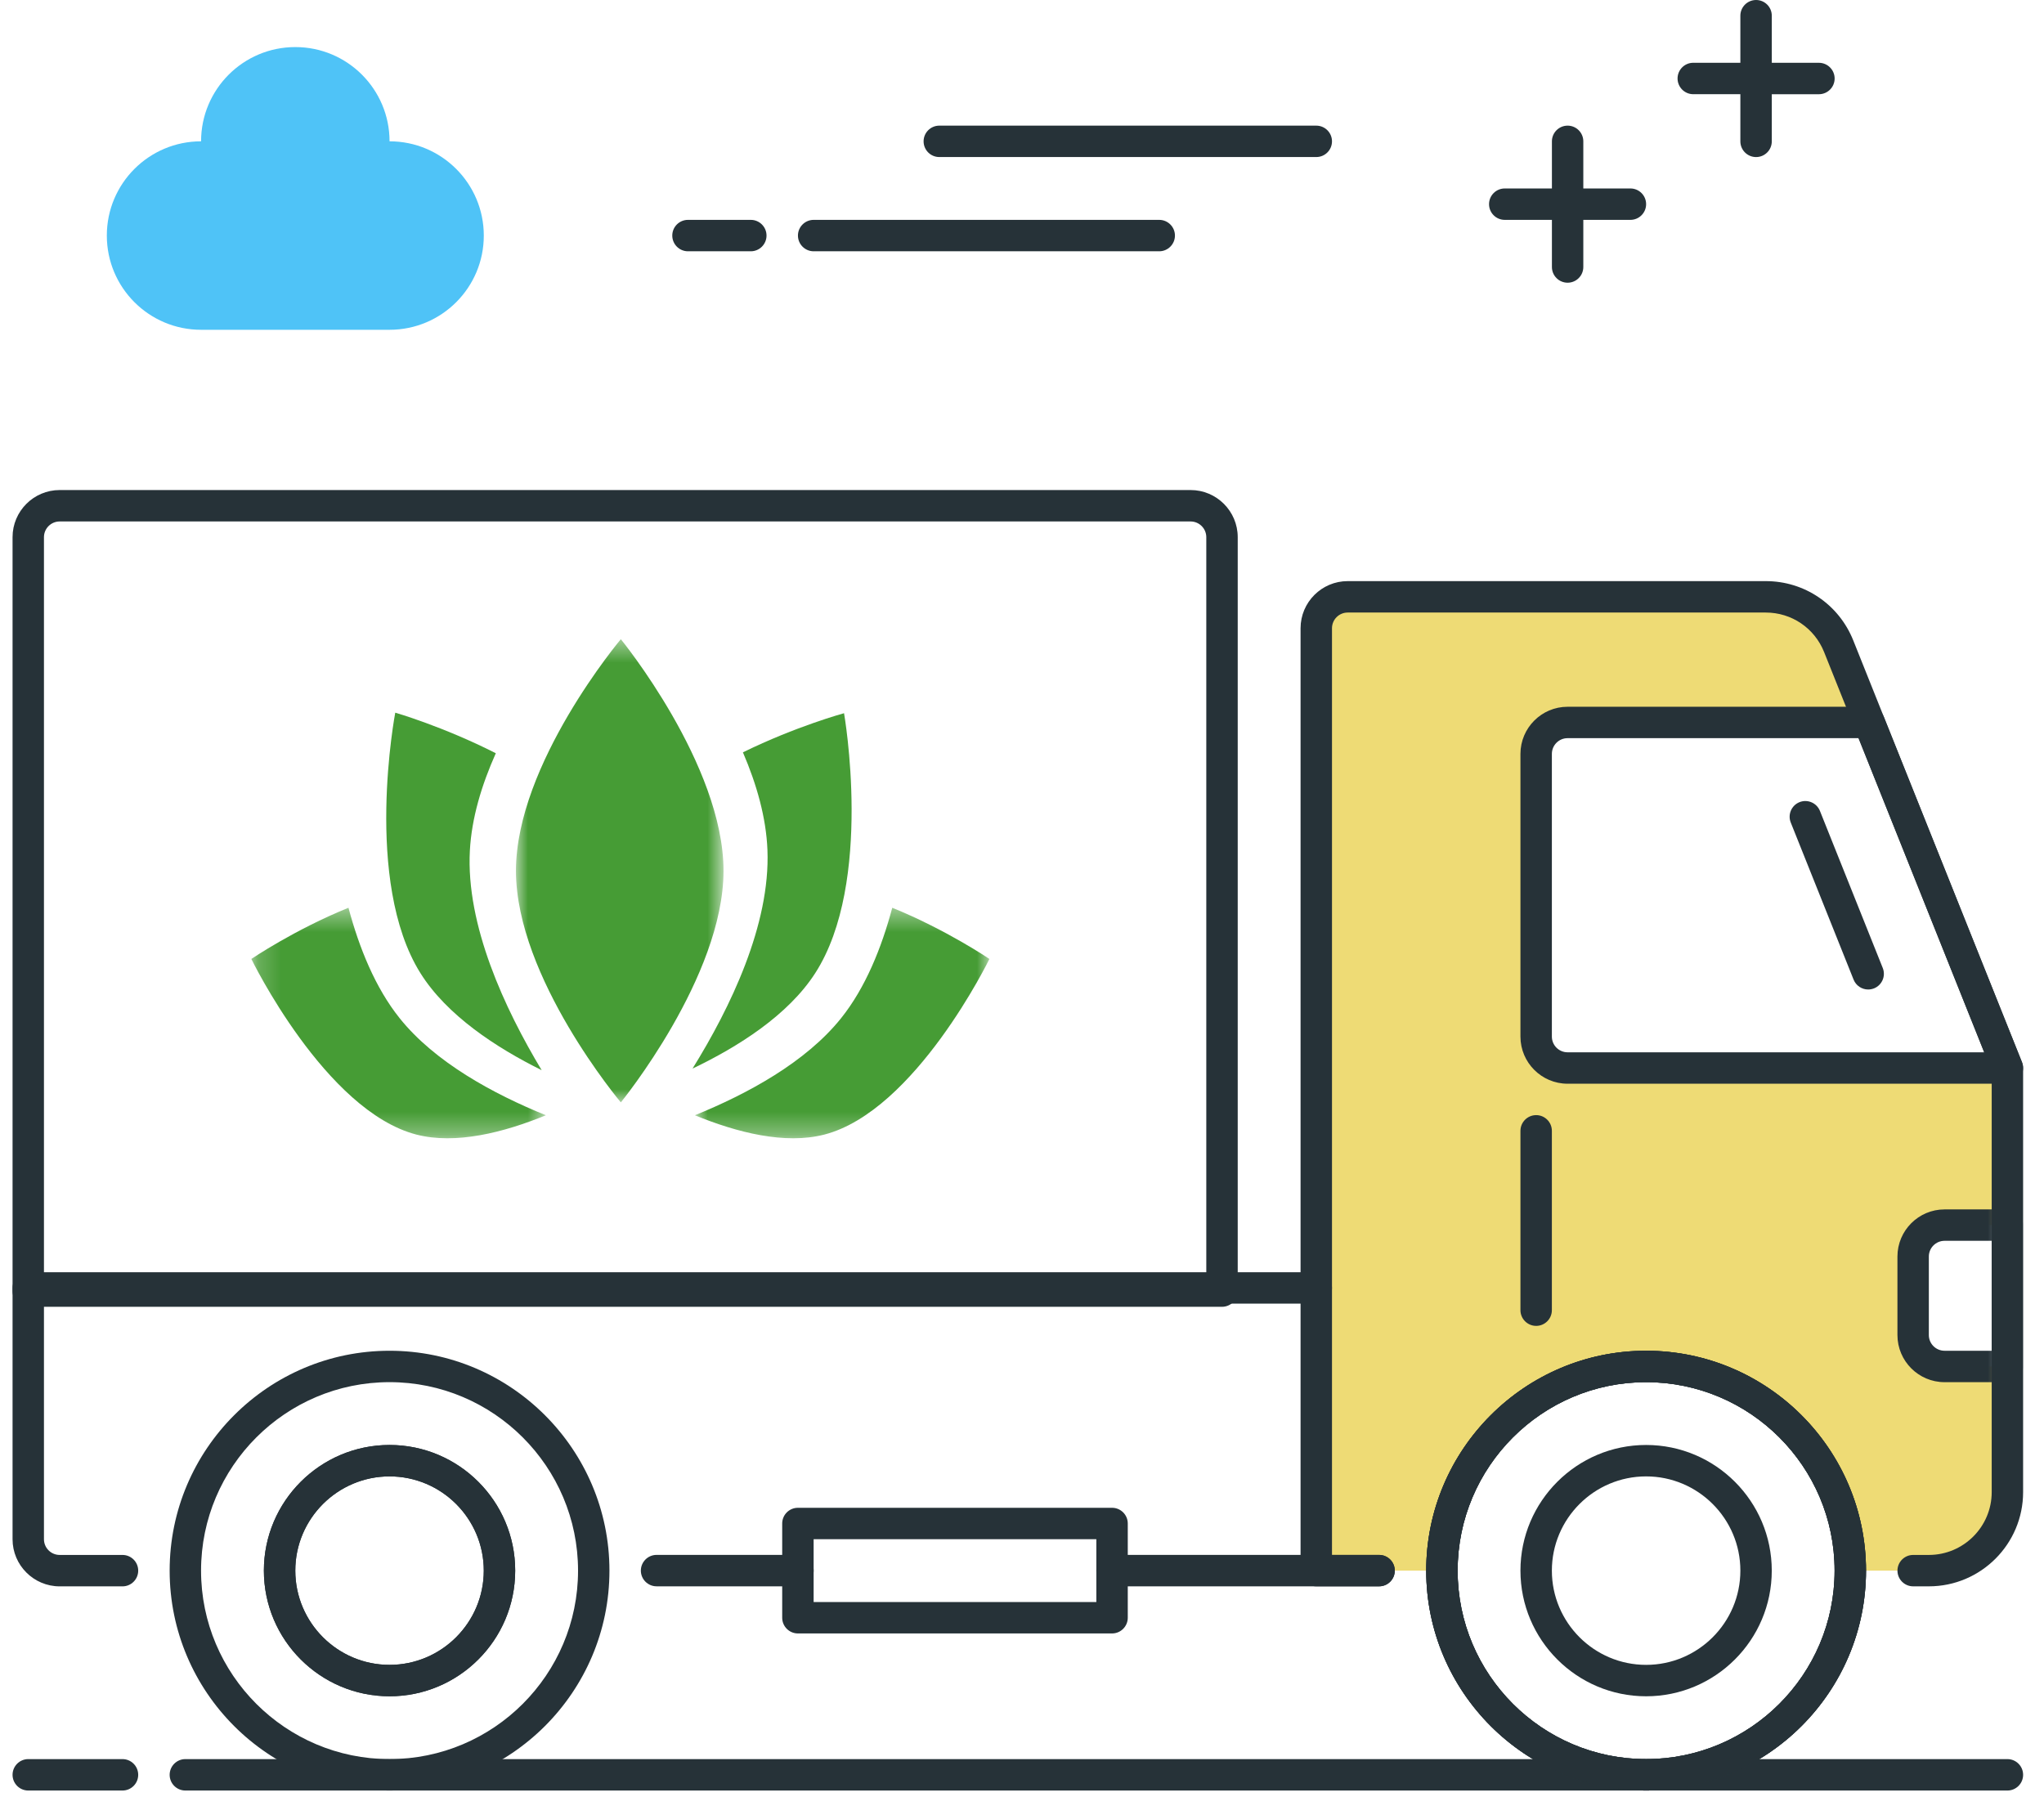<svg xmlns="http://www.w3.org/2000/svg" fill="none" viewBox="0 0 91 80" height="80" width="91">
<path fill="#EEDB75" d="M69.79 47.551C69.018 47.551 68.392 46.926 68.392 46.153V33.565C68.392 32.793 69.018 32.167 69.79 32.167H83.217L89.371 47.551H69.79ZM89.371 60.838H86.574C85.802 60.838 85.175 60.213 85.175 59.439V55.943C85.175 55.169 85.802 54.544 86.574 54.544H89.371V60.838ZM81.859 28.771C81.327 27.444 80.042 26.572 78.613 26.572H60C59.228 26.572 58.602 27.199 58.602 27.971V69.929H64.196C64.196 64.908 68.266 60.838 73.287 60.838C78.308 60.838 82.378 64.908 82.378 69.929H85.874C87.806 69.929 89.371 68.364 89.371 66.432V47.551L81.859 28.771Z" clip-rule="evenodd" fill-rule="evenodd"></path>
<path fill="#263238" d="M1.957 56.783H53.705V23.916C53.705 23.532 53.392 23.217 53.006 23.217H2.656C2.27 23.217 1.957 23.532 1.957 23.916V56.783ZM54.405 58.182H1.258C0.872 58.182 0.559 57.869 0.559 57.483V23.916C0.559 22.76 1.5 21.818 2.656 21.818H53.006C54.163 21.818 55.104 22.76 55.104 23.916V57.483C55.104 57.869 54.791 58.182 54.405 58.182Z" clip-rule="evenodd" fill-rule="evenodd"></path>
<path fill="#4FC3F7" d="M8.952 6.292C8.952 3.975 10.83 2.096 13.148 2.096C15.465 2.096 17.343 3.975 17.343 6.292C19.661 6.292 21.539 8.171 21.539 10.489C21.539 12.805 19.661 14.683 17.343 14.683H8.952C6.634 14.683 4.756 12.805 4.756 10.487C4.756 8.171 6.634 6.292 8.952 6.292Z" clip-rule="evenodd" fill-rule="evenodd"></path>
<path fill="#263238" d="M80.979 4.195L75.385 4.194C74.999 4.194 74.686 3.88 74.686 3.494C74.686 3.108 74.999 2.795 75.385 2.795L80.979 2.796C81.365 2.796 81.679 3.11 81.679 3.496C81.679 3.882 81.365 4.195 80.979 4.195Z" clip-rule="evenodd" fill-rule="evenodd"></path>
<path fill="#263238" d="M78.182 6.993C77.796 6.993 77.482 6.68 77.482 6.294V0.699C77.482 0.313 77.796 0 78.182 0C78.568 0 78.881 0.313 78.881 0.699V6.294C78.881 6.68 78.568 6.993 78.182 6.993Z" clip-rule="evenodd" fill-rule="evenodd"></path>
<path fill="#263238" d="M72.587 9.789H66.992C66.606 9.789 66.293 9.476 66.293 9.09C66.293 8.704 66.606 8.391 66.992 8.391H72.587C72.973 8.391 73.286 8.704 73.286 9.09C73.286 9.476 72.973 9.789 72.587 9.789Z" clip-rule="evenodd" fill-rule="evenodd"></path>
<path fill="#263238" d="M69.791 12.587C69.405 12.587 69.092 12.274 69.092 11.887V6.293C69.092 5.907 69.405 5.594 69.791 5.594C70.177 5.594 70.49 5.907 70.49 6.293V11.887C70.49 12.274 70.177 12.587 69.791 12.587Z" clip-rule="evenodd" fill-rule="evenodd"></path>
<path fill="#263238" d="M5.454 79.719H1.258C0.872 79.719 0.559 79.406 0.559 79.02C0.559 78.634 0.872 78.32 1.258 78.32H5.454C5.84 78.32 6.153 78.634 6.153 79.02C6.153 79.406 5.84 79.719 5.454 79.719Z" clip-rule="evenodd" fill-rule="evenodd"></path>
<path fill="#263238" d="M89.371 79.719H8.252C7.866 79.719 7.553 79.406 7.553 79.02C7.553 78.634 7.866 78.32 8.252 78.32H89.371C89.757 78.32 90.07 78.634 90.07 79.02C90.07 79.406 89.757 79.719 89.371 79.719Z" clip-rule="evenodd" fill-rule="evenodd"></path>
<path fill="#263238" d="M35.524 70.627H29.231C28.845 70.627 28.531 70.314 28.531 69.928C28.531 69.542 28.845 69.228 29.231 69.228H35.524C35.91 69.228 36.224 69.542 36.224 69.928C36.224 70.314 35.91 70.627 35.524 70.627Z" clip-rule="evenodd" fill-rule="evenodd"></path>
<path fill="#263238" d="M85.874 70.628H85.175C84.789 70.628 84.476 70.315 84.476 69.929C84.476 69.543 84.789 69.23 85.175 69.23H85.874C87.417 69.23 88.672 67.975 88.672 66.433V47.687L81.21 29.031C80.782 27.963 79.763 27.272 78.613 27.272H60C59.614 27.272 59.301 27.586 59.301 27.971V69.23H61.399C61.785 69.23 62.098 69.543 62.098 69.929C62.098 70.315 61.785 70.628 61.399 70.628H58.602C58.216 70.628 57.902 70.315 57.902 69.929V27.971C57.902 26.814 58.844 25.873 60 25.873H78.613C80.337 25.873 81.866 26.908 82.508 28.512L90.02 47.291C90.053 47.374 90.07 47.463 90.07 47.551V66.433C90.07 68.746 88.188 70.628 85.874 70.628Z" clip-rule="evenodd" fill-rule="evenodd"></path>
<path fill="#263238" d="M73.286 61.537C68.658 61.537 64.895 65.301 64.895 69.929C64.895 74.557 68.658 78.32 73.286 78.32C77.914 78.32 81.678 74.557 81.678 69.929C81.678 65.301 77.914 61.537 73.286 61.537ZM73.286 79.719C67.888 79.719 63.496 75.326 63.496 69.929C63.496 64.532 67.888 60.139 73.286 60.139C78.685 60.139 83.076 64.532 83.076 69.929C83.076 75.326 78.685 79.719 73.286 79.719Z" clip-rule="evenodd" fill-rule="evenodd"></path>
<path fill="#263238" d="M73.286 65.733C70.972 65.733 69.09 67.615 69.09 69.928C69.09 72.242 70.972 74.124 73.286 74.124C75.599 74.124 77.482 72.242 77.482 69.928C77.482 67.615 75.599 65.733 73.286 65.733ZM73.286 75.523C70.201 75.523 67.691 73.014 67.691 69.928C67.691 66.843 70.201 64.334 73.286 64.334C76.371 64.334 78.88 66.843 78.88 69.928C78.88 73.014 76.371 75.523 73.286 75.523Z" clip-rule="evenodd" fill-rule="evenodd"></path>
<path fill="#263238" d="M73.286 61.537C68.658 61.537 64.895 65.301 64.895 69.929C64.895 74.557 68.658 78.32 73.286 78.32C77.914 78.32 81.678 74.557 81.678 69.929C81.678 65.301 77.914 61.537 73.286 61.537ZM73.286 79.719C67.888 79.719 63.496 75.326 63.496 69.929C63.496 64.532 67.888 60.139 73.286 60.139C78.685 60.139 83.076 64.532 83.076 69.929C83.076 75.326 78.685 79.719 73.286 79.719Z" clip-rule="evenodd" fill-rule="evenodd"></path>
<path fill="#263238" d="M17.343 61.537C12.715 61.537 8.951 65.301 8.951 69.929C8.951 74.557 12.715 78.32 17.343 78.32C21.971 78.32 25.735 74.557 25.735 69.929C25.735 65.301 21.971 61.537 17.343 61.537ZM17.343 79.719C11.944 79.719 7.553 75.326 7.553 69.929C7.553 64.532 11.944 60.139 17.343 60.139C22.741 60.139 27.133 64.532 27.133 69.929C27.133 75.326 22.741 79.719 17.343 79.719Z" clip-rule="evenodd" fill-rule="evenodd"></path>
<path fill="#263238" d="M17.343 65.733C15.029 65.733 13.147 67.615 13.147 69.928C13.147 72.242 15.029 74.124 17.343 74.124C19.656 74.124 21.538 72.242 21.538 69.928C21.538 67.615 19.656 65.733 17.343 65.733ZM17.343 75.523C14.257 75.523 11.748 73.014 11.748 69.928C11.748 66.843 14.257 64.334 17.343 64.334C20.428 64.334 22.937 66.843 22.937 69.928C22.937 73.014 20.428 75.523 17.343 75.523Z" clip-rule="evenodd" fill-rule="evenodd"></path>
<path fill="#263238" d="M69.789 32.865C69.403 32.865 69.09 33.18 69.09 33.565V46.152C69.09 46.537 69.403 46.851 69.789 46.851H88.338L82.743 32.865H69.789ZM89.37 48.25H69.789C68.633 48.25 67.691 47.309 67.691 46.152V33.565C67.691 32.408 68.633 31.467 69.789 31.467H83.216C83.503 31.467 83.758 31.64 83.865 31.906L90.019 47.291C90.105 47.507 90.079 47.751 89.949 47.942C89.819 48.135 89.602 48.25 89.37 48.25Z" clip-rule="evenodd" fill-rule="evenodd"></path>
<path fill="#263238" d="M83.172 44.055C82.895 44.055 82.633 43.889 82.523 43.616L79.726 36.623C79.582 36.265 79.757 35.858 80.115 35.714C80.47 35.571 80.88 35.745 81.024 36.103L83.821 43.096C83.965 43.454 83.791 43.861 83.433 44.005C83.347 44.038 83.259 44.055 83.172 44.055Z" clip-rule="evenodd" fill-rule="evenodd"></path>
<mask height="80" width="90" y="0" x="0" maskUnits="userSpaceOnUse" data-sanitized-mask-type="alpha" id="mask0">
<path fill="white" d="M0 79.719H89.51V0H0V79.719Z" clip-rule="evenodd" fill-rule="evenodd"></path>
</mask>
<g mask="url(#mask0)">
<path fill="#263238" d="M36.223 71.327H48.81V68.529H36.223V71.327ZM49.51 72.725H35.523C35.138 72.725 34.824 72.412 34.824 72.026V67.83C34.824 67.444 35.138 67.131 35.523 67.131H49.51C49.895 67.131 50.209 67.444 50.209 67.83V72.026C50.209 72.412 49.895 72.725 49.51 72.725Z" clip-rule="evenodd" fill-rule="evenodd"></path>
<path fill="#263238" d="M5.454 70.629H2.656C1.5 70.629 0.559 69.687 0.559 68.531V57.342C0.559 56.956 0.872 56.643 1.258 56.643H58.601C58.987 56.643 59.3 56.956 59.3 57.342C59.3 57.728 58.987 58.041 58.601 58.041H1.957V68.531C1.957 68.915 2.27 69.23 2.656 69.23H5.454C5.84 69.23 6.153 69.543 6.153 69.929C6.153 70.315 5.84 70.629 5.454 70.629Z" clip-rule="evenodd" fill-rule="evenodd"></path>
<path fill="#263238" d="M33.426 11.188H30.629C30.243 11.188 29.93 10.874 29.93 10.488C29.93 10.102 30.243 9.789 30.629 9.789H33.426C33.812 9.789 34.126 10.102 34.126 10.488C34.126 10.874 33.812 11.188 33.426 11.188Z" clip-rule="evenodd" fill-rule="evenodd"></path>
<path fill="#263238" d="M51.609 11.188H36.225C35.839 11.188 35.525 10.874 35.525 10.488C35.525 10.102 35.839 9.789 36.225 9.789H51.609C51.995 9.789 52.309 10.102 52.309 10.488C52.309 10.874 51.995 11.188 51.609 11.188Z" clip-rule="evenodd" fill-rule="evenodd"></path>
<path fill="#263238" d="M58.602 6.992H41.818C41.432 6.992 41.119 6.679 41.119 6.293C41.119 5.907 41.432 5.594 41.818 5.594H58.602C58.988 5.594 59.301 5.907 59.301 6.293C59.301 6.679 58.988 6.992 58.602 6.992Z" clip-rule="evenodd" fill-rule="evenodd"></path>
<path fill="#263238" d="M68.391 59.032C68.005 59.032 67.691 58.718 67.691 58.332V50.348C67.691 49.962 68.005 49.648 68.391 49.648C68.777 49.648 69.09 49.962 69.09 50.348V58.332C69.09 58.718 68.777 59.032 68.391 59.032Z" clip-rule="evenodd" fill-rule="evenodd"></path>
<path fill="#263238" d="M61.398 70.627H49.51C49.124 70.627 48.81 70.314 48.81 69.928C48.81 69.542 49.124 69.228 49.51 69.228H61.398C61.784 69.228 62.097 69.542 62.097 69.928C62.097 70.314 61.784 70.627 61.398 70.627Z" clip-rule="evenodd" fill-rule="evenodd"></path>
<path fill="#263238" d="M73.286 61.537C68.658 61.537 64.895 65.301 64.895 69.929C64.895 74.557 68.658 78.32 73.286 78.32C77.914 78.32 81.678 74.557 81.678 69.929C81.678 65.301 77.914 61.537 73.286 61.537ZM73.286 79.719C67.888 79.719 63.496 75.326 63.496 69.929C63.496 64.532 67.888 60.139 73.286 60.139C78.685 60.139 83.076 64.532 83.076 69.929C83.076 75.326 78.685 79.719 73.286 79.719Z" clip-rule="evenodd" fill-rule="evenodd"></path>
<path fill="#263238" d="M17.343 65.733C15.029 65.733 13.147 67.615 13.147 69.928C13.147 72.242 15.029 74.124 17.343 74.124C19.656 74.124 21.538 72.242 21.538 69.928C21.538 67.615 19.656 65.733 17.343 65.733ZM17.343 75.523C14.257 75.523 11.748 73.014 11.748 69.928C11.748 66.843 14.257 64.334 17.343 64.334C20.428 64.334 22.937 66.843 22.937 69.928C22.937 73.014 20.428 75.523 17.343 75.523Z" clip-rule="evenodd" fill-rule="evenodd"></path>
<path fill="#263238" d="M86.573 55.244C86.186 55.244 85.873 55.559 85.873 55.944V59.44C85.873 59.825 86.186 60.139 86.573 60.139H88.67V55.244H86.573ZM89.37 61.538H86.573C85.416 61.538 84.475 60.597 84.475 59.44V55.944C84.475 54.787 85.416 53.846 86.573 53.846H89.37C89.756 53.846 90.069 54.159 90.069 54.545V60.839C90.069 61.225 89.756 61.538 89.37 61.538Z" clip-rule="evenodd" fill-rule="evenodd"></path>
</g>
<mask height="22" width="11" y="28" x="22" maskUnits="userSpaceOnUse" data-sanitized-mask-type="alpha" id="mask1">
<path fill="white" d="M22.971 28.459H32.211V49.081H22.971V28.459Z" clip-rule="evenodd" fill-rule="evenodd"></path>
</mask>
<g mask="url(#mask1)">
<path fill="#469C35" d="M27.64 28.459C27.64 28.459 22.971 34.005 22.971 38.77C22.971 43.536 27.64 49.081 27.64 49.081C27.64 49.081 32.211 43.489 32.211 38.77C32.211 34.052 27.64 28.459 27.64 28.459Z" clip-rule="evenodd" fill-rule="evenodd"></path>
</g>
<path fill="#469C35" d="M20.919 37.867C20.997 36.427 21.44 34.952 22.074 33.536C19.72 32.341 17.597 31.73 17.597 31.73C17.597 31.73 16.163 39.238 18.716 43.324C19.891 45.204 22.087 46.642 24.115 47.647C22.475 44.919 20.738 41.194 20.919 37.867Z" clip-rule="evenodd" fill-rule="evenodd"></path>
<mask height="11" width="14" y="40" x="11" maskUnits="userSpaceOnUse" data-sanitized-mask-type="alpha" id="mask2">
<path fill="white" d="M11.19 40.416H24.303V50.679H11.19V40.416Z" clip-rule="evenodd" fill-rule="evenodd"></path>
</mask>
<g mask="url(#mask2)">
<path fill="#469C35" d="M17.791 45.331C16.709 43.979 15.991 42.204 15.514 40.416C13.114 41.389 11.19 42.695 11.19 42.695C11.19 42.695 14.477 49.461 18.537 50.514C20.289 50.968 22.432 50.422 24.303 49.654C21.964 48.705 19.36 47.293 17.791 45.331Z" clip-rule="evenodd" fill-rule="evenodd"></path>
</g>
<path fill="#469C35" d="M34.167 37.842C34.11 36.402 33.688 34.92 33.075 33.496C35.445 32.334 37.577 31.754 37.577 31.754C37.577 31.754 38.904 39.282 36.292 43.33C35.091 45.193 32.875 46.6 30.832 47.576C32.511 44.871 34.3 41.172 34.167 37.842Z" clip-rule="evenodd" fill-rule="evenodd"></path>
<mask height="11" width="15" y="40" x="30" maskUnits="userSpaceOnUse" data-sanitized-mask-type="alpha" id="mask3">
<path fill="white" d="M30.936 40.416H44.049V50.679H30.936V40.416Z" clip-rule="evenodd" fill-rule="evenodd"></path>
</mask>
<g mask="url(#mask3)">
<path fill="#469C35" d="M37.447 45.331C38.529 43.979 39.247 42.204 39.724 40.416C42.124 41.389 44.049 42.695 44.049 42.695C44.049 42.695 40.761 49.461 36.701 50.514C34.949 50.968 32.806 50.422 30.936 49.654C33.274 48.705 35.878 47.293 37.447 45.331Z" clip-rule="evenodd" fill-rule="evenodd"></path>
</g>
</svg>
